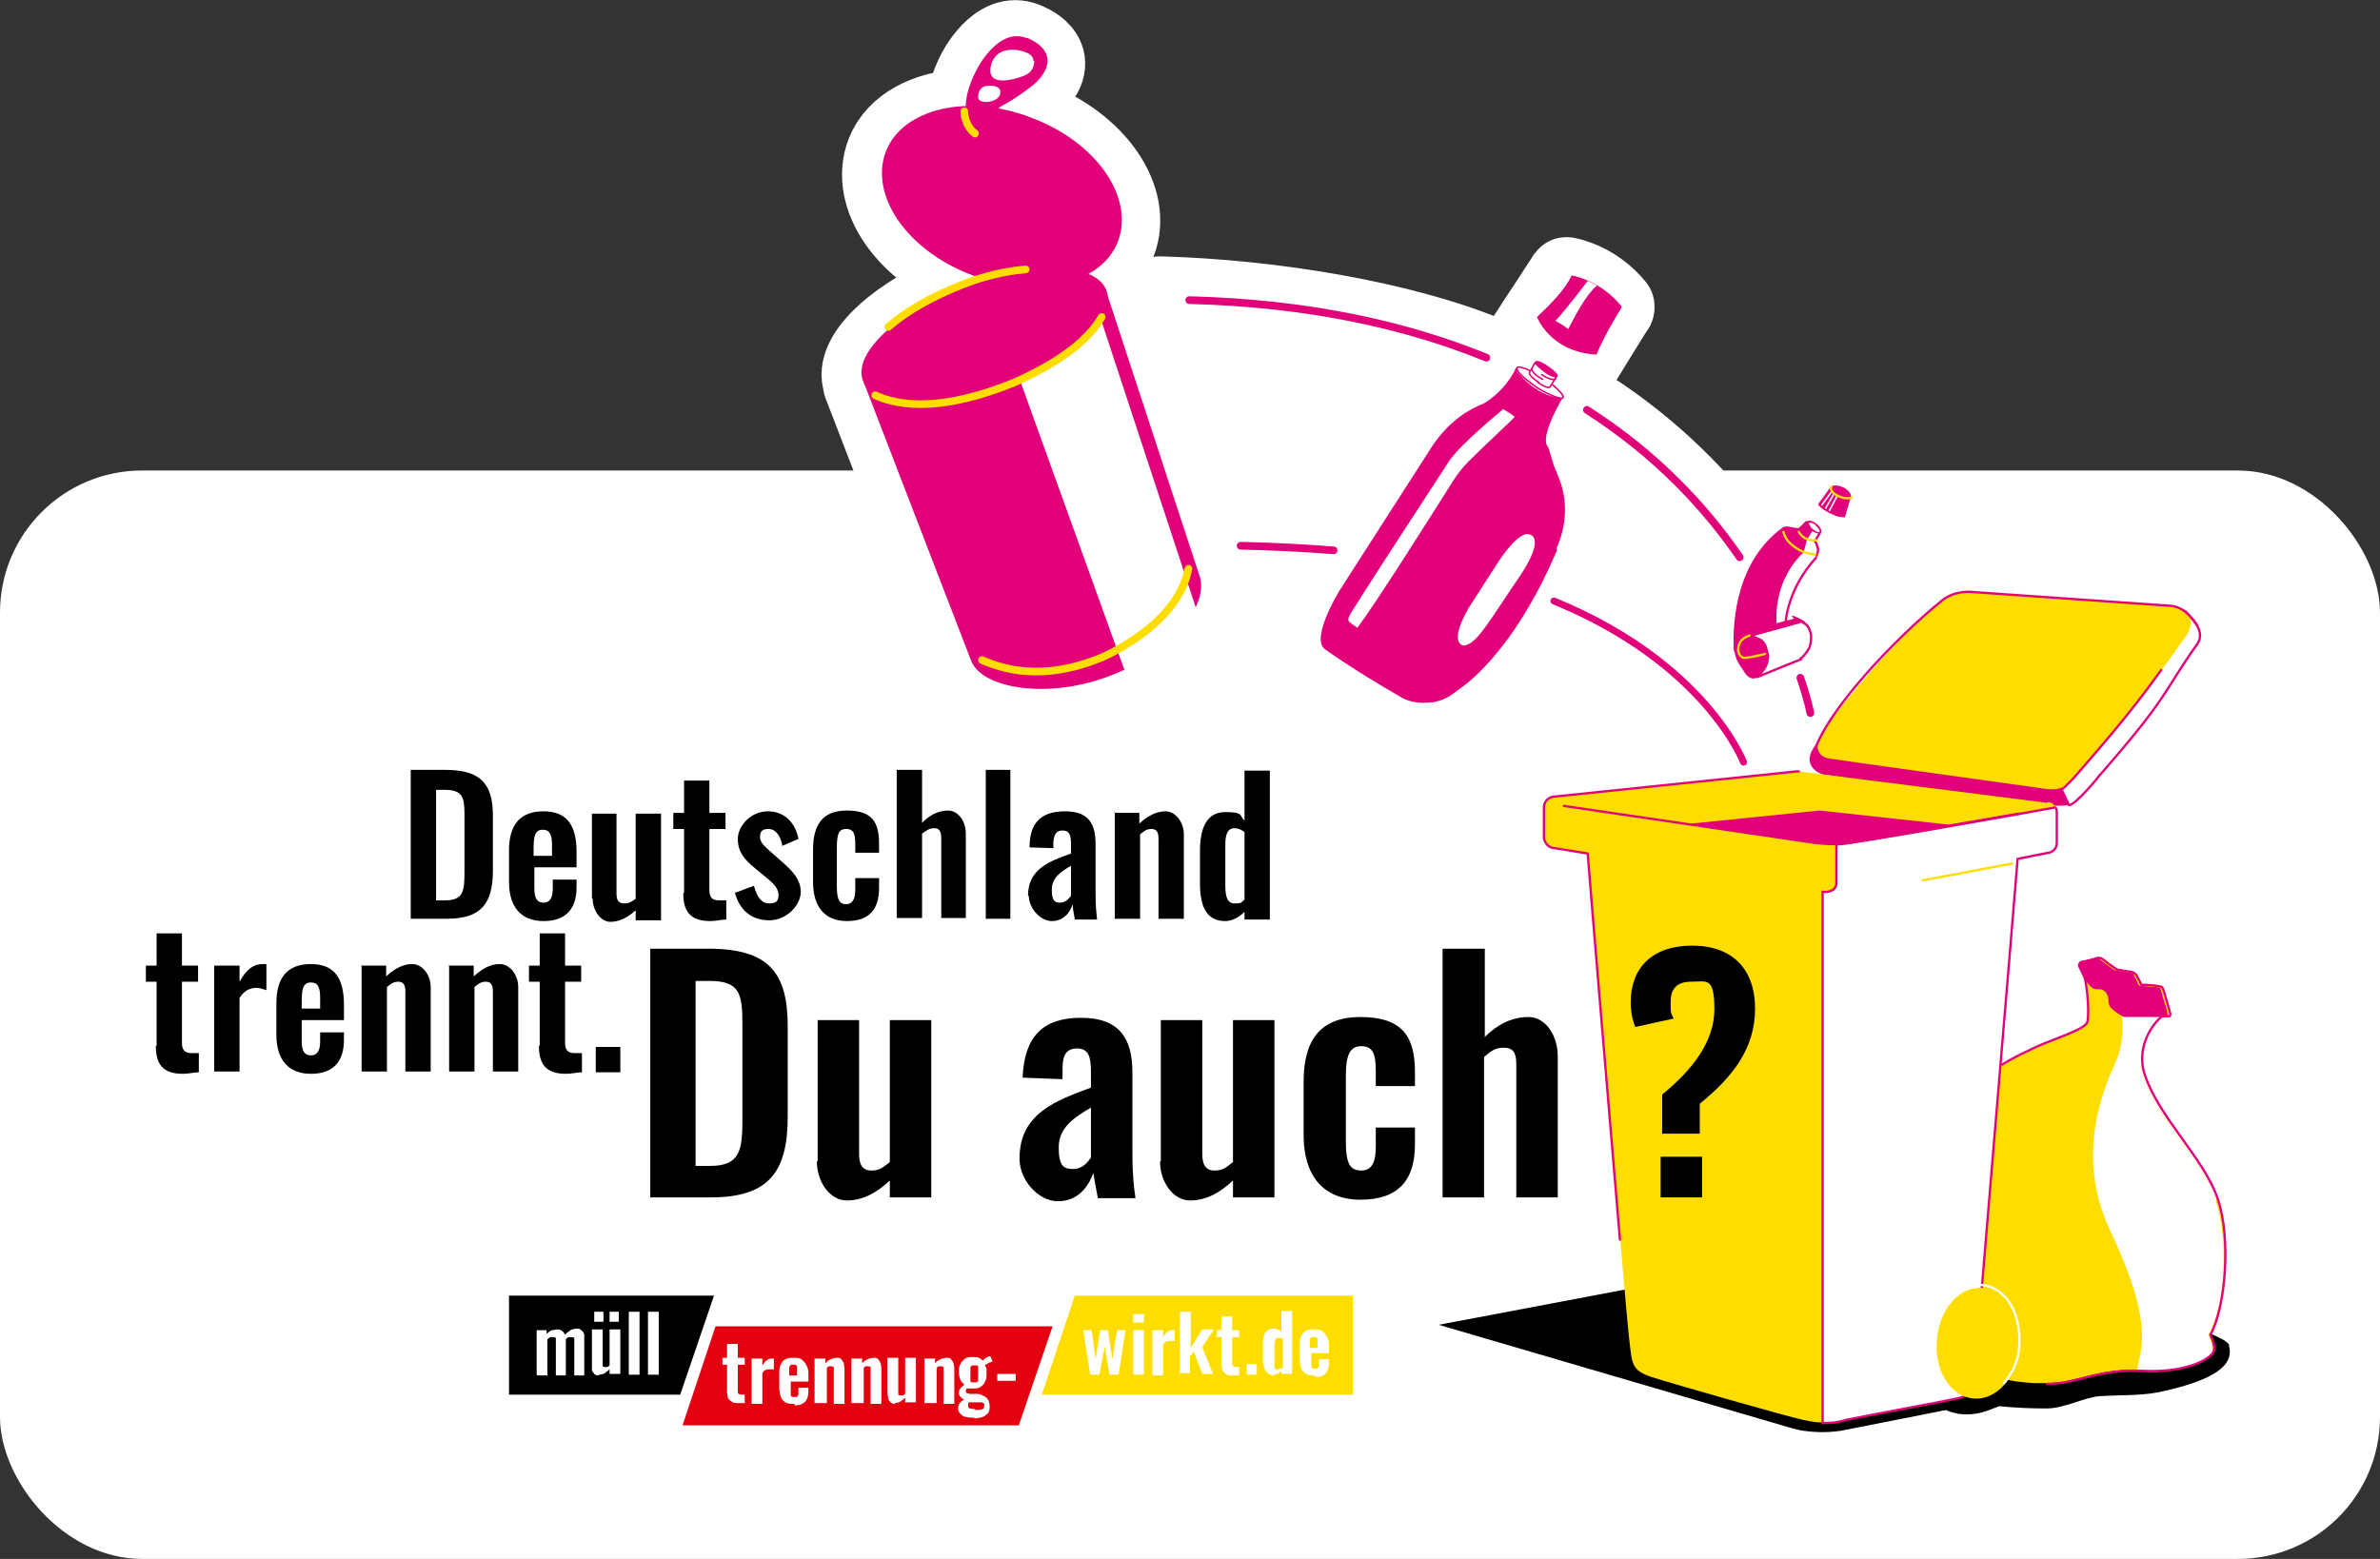 <?xml version="1.0" encoding="UTF-8"?>
<svg xmlns="http://www.w3.org/2000/svg" id="Ebene_1" data-name="Ebene 1" version="1.1" viewBox="0 0 310 203.1">
  <rect x="0" y="0" width="310" height="203.1" fill="#333333" stroke="none"/>
  <defs>
    <style>
      .cls-1 {
        fill: #e3000f;
      }

      .cls-1, .cls-2, .cls-3, .cls-4, .cls-5 {
        stroke-width: 0px;
      }

      .cls-6, .cls-7, .cls-8, .cls-9, .cls-10, .cls-11, .cls-12, .cls-13, .cls-14, .cls-15, .cls-16, .cls-17 {
        stroke-linecap: round;
      }

      .cls-6, .cls-7, .cls-9, .cls-18, .cls-10 {
        stroke: #fd0;
      }

      .cls-6, .cls-7, .cls-9, .cls-18, .cls-10, .cls-11, .cls-13, .cls-14, .cls-15, .cls-16, .cls-19, .cls-17 {
        fill: none;
      }

      .cls-6, .cls-7, .cls-18, .cls-10, .cls-14, .cls-16, .cls-20 {
        stroke-miterlimit: 10;
      }

      .cls-6, .cls-9, .cls-11, .cls-12, .cls-14, .cls-20 {
        stroke-width: .3px;
      }

      .cls-7, .cls-15, .cls-16, .cls-19 {
        stroke-width: .2px;
      }

      .cls-8 {
        stroke-width: 10px;
      }

      .cls-8, .cls-9, .cls-11, .cls-12, .cls-15 {
        stroke-linejoin: round;
      }

      .cls-8, .cls-12, .cls-5, .cls-20 {
        fill: #fff;
      }

      .cls-8, .cls-14, .cls-16 {
        stroke: #fff;
      }

      .cls-18 {
        stroke-width: 2px;
      }

      .cls-11, .cls-12, .cls-13, .cls-15, .cls-19, .cls-20, .cls-17 {
        stroke: #e2007a;
      }

      .cls-13 {
        stroke-width: .9px;
      }

      .cls-13, .cls-17 {
        stroke-miterlimit: 2;
      }

      .cls-2 {
        fill: #000;
      }

      .cls-3 {
        fill: #fd0;
      }

      .cls-21 {
        isolation: isolate;
      }

      .cls-4 {
        fill: #e2007a;
      }
    </style>
  </defs>
  <g id="Fond">
    <rect class="cls-5" y="61.3" width="310" height="141.8" rx="18.5" ry="18.5"></rect>
  </g>
  <g id="Outline">
    <path class="cls-8" d="M156.2,75l-12.1-36.9h0c-.4-1-1.2-1.8-2.4-2.2,1.8-1,3.2-2.4,3.9-4.3,2.2-5.7-2.7-12.9-11.1-16.1-1.4-.6-2.9-1-4.3-1.2h0c2.7-1.4,4.7-3.2,4.7-3.2,3.9-4-1.3-5.8-1.3-5.8-3.8-1.6-6.6,4.1-6.6,4.1-1,2-1.3,3.5-1.4,4.6-4.9.2-9,2.3-10.4,5.9-2.2,5.7,2.7,12.9,11.1,16.1.5.2,1.1.4,1.6.6-.8.2-1.6.5-2.4.8-8.4,3.3-14.7,8.8-13.3,12.5v.2h0l14,36.3c1.4,3.6,10,5.1,18.2,1.9,8.3-3.2,12.9-9.4,11.5-13.1l.3-.2ZM132.4,6.4s2.4.2,2.3,1.5c0,0,.2,1.4-1.4,2,0,0-4.5,1.8-4.3-.9,0,0,.1-2.8,3.3-2.5h0ZM128.5,11.1s1.9-.3,1.8.9c0,0,0,.8-1.2,1.1,0,0-1.7.4-1.7-.6,0,0,0-1.3,1.1-1.4h0Z"></path>
    <g>
      <path class="cls-4" d="M200.9,47.8c.8.5,1.3,1.1,1.2,1.2-.1.2-.8,0-1.6-.6s-1.3-1.1-1.2-1.2c.1-.2.8,0,1.6.6"></path>
      <path class="cls-8" d="M210.5,40.1v-.2c-2.6-3.2-5.9-3.9-6.4-4,0,0-.1,0-.1,0-.8,1.8-2.2,4.3-3.8,5.8,0,0,.2,4.1,6.3,4.4"></path>
      <path class="cls-8" d="M202.2,61.8c0-.2-.1-.3-.2-.5-.2-.5-.5-1.5-.8-2.5,0-.3-.3-.6-.4-.9-.4-1.8,2-5.9,2-6,.2-.2-.4-.9-1.3-1.7h0c.2-.4.6-1,.6-1h0c.1-.2-.4-.7-1.2-1.2s-1.5-.8-1.6-.6h0l-.6,1h0c-.9-.5-1.5-.6-1.7-.4l-.2.2-4.2,4.5c-1.6.6-4.4,2.1-6.7,5.6l-12,18.7s-3.9,6.3-1.9,7.7c0,0,3.4,2.5,10,6.3,1.1.6,2.5.8,3.8.6h.3c.9-.2,1.7-.5,2.4-1s1.2-.9,1.5-1.1c2-1.5,7.4-6.4,12.2-17.7,0,0,0-.2.1-.3.3-.7,2.2-4.9,0-9.6h-.1ZM197.2,75.4c-3.7,5.4-5.5,8.8-7.2,8.8,0,0-2-.2.7-4.9l3.8-5.9s2.8-4.5,4.3-3.6c0,0,1.9.5-1.6,5.6Z"></path>
    </g>
    <polygon class="cls-5" points="199.9 33 190.1 48 205.8 57.2 215 42.3 199.9 33"></polygon>
    <g>
      <path class="cls-8" d="M226.6,73.1c-.2,0-.3,0-.4-.2-5.2-7.5-11.8-13.9-19.7-19-.2,0-.3-.5-.1-.7.1-.2.5-.3.7,0,8,5.2,14.7,11.7,20,19.3.2.2,0,.5-.1.7h-.4Z"></path>
      <path class="cls-8" d="M193.6,47.1h-.2c-11.2-4.5-27.8-7.3-42.3-7.7-.3,0-.5-.2-.5-.5s.2-.5.5-.5c14.6.4,31.4,3.2,42.6,7.8.3,0,.4.4.3.7,0,.2-.3.3-.5.3h0Z"></path>
      <path class="cls-8" d="M173.7,72.2h0c-3.8-.3-7.9-.5-12-.6-.3,0-.5-.2-.5-.5s.2-.5.5-.5h0c4.2,0,8.3.2,12.1.6.3,0,.5.3.5.5,0,.3-.2.5-.5.5h-.1Z"></path>
    </g>
    <path class="cls-8" d="M148.2,42.5l6.7,21.8,17.5.3s5.4-.7,6.1-1.1,11.4-13.6,11.4-13.6c0,0-20.6-6.9-22.3-7.1s-19.5-.2-19.5-.2h.1Z"></path>
    <path class="cls-8" d="M206.2,57.8c.8.9,5,3.6,5,3.6l-2.5,1.6-3.4-.8s.9-4.4.9-4.4Z"></path>
  </g>
  <g id="In_die_Tonne" data-name="In die Tonne">
    <g>
      <g>
        <path class="cls-2" d="M290.4,175.3c-.2-.6-1.7-1.2-2.6-1.6-4.7-1.5-18.1-2.2-25.6-.7-8.5,1.7-10.4,3.2-10.7,5.4l-11.7-2.9-28.1-7.5-24.3,4.6,45.4,13.3c.3.1.8.2,1.5.4,1.5.3,3.6.4,5.5.1l13.7-2.7c.3.2,1.1.4,1.6.5,1.7.2,2.7-.1,3.1-.2.4-.1,1.2-.4,2.2-.8,1.9.2,4,.3,6.2.3s4.8-1.4,6.8-1.6c3.2-.2,5.8,0,8.6-.7,7.9-1.8,8.9-4,8.3-6"></path>
        <path class="cls-3" d="M288.6,156.4c-1.8-5.5-8.1-10.9-9.7-16.8-1-4.3,2.5-7.1,2.5-7.1h.8c.4-.1.3-.6.2-1l-.8-2.6c0-.2-.2-.3-.4-.4l-2.4-.2-.7-1.4c0-.1-.2-.2-.3-.3l-2.1-.4-2-1.5c-.1,0-.3-.1-.4,0l-2.1.5c-.1,0-.3.1-.3.3v.3l.7,1.4s.7,3.2.4,5.7c0,0,0,.2-.1.3-.2,1-4.3,2.2-6.6,3.3-2.4,1.1-8.8,3.6-9.7,10-.8,6.2.7,6.4-2.2,12.6-2,4.4-3.3,10.3-.4,14.8-.6,1.8-.4,4.1,0,4.6.5.6,3.2-.4,6.4.7,1.9.7,4,.9,5.5,1h1.6c4.1,0,6.6-2,12.6-1.7s9-1.8,9.2-2.7c0-.6-.2-1.4-.5-2,2.2-3.7,2.8-12.1,1-17.6M276.6,131.1c-.2-.1-.9-.7-1.2-1,0-.1-.1-.3-.2-.6,0-.4-.2-.9-.6-1.4s-.9-.5-1.3-.5h-.4c-.2-.2-.7-.9-1.1-1.6l1.2-.3,1.9,1.4h.2l2,.4.7,1.4c0,.1.2.3.4.3l2.4.2.4,1.7h-4.5"></path>
        <path class="cls-5" d="M287.6,174c2.2-3.7,2.8-12.1,1-17.6s-8.1-10.8-9.7-16.8c-1-4.3,3-7.7,3-7.7l-.4-2.3-3-.3-.9-2.2-2.5.3h-.1c0,.1,1.2,3.6,1.2,3.6,0,0,.9,4-.6,7.3s-5.4,12.1-.8,21.9c4.6,9.7,4.6,13.9,3.8,17.1-.1.6-.2,1-.3,1.4h.7c6,.3,9-1.8,9.2-2.7,0-.6-.2-1.4-.5-2"></path>
        <path class="cls-4" d="M271.2,125.3s-.8.1-.4.8c.2.3.5.8.6,1.2.2.6.9,1.2,1.1,1.4.5.4,1.1-.1,1.7.5s.3,1.4.6,1.9,1.7,1.4,1.9,1.4h5.2c.4,0,.5-.1.4-.6s-.7-2.3-.8-2.8c-.1-.4-.2-.5-.8-.5s-2.1-.2-2.1-.2c0,0-.4-.9-.6-1.2-.1-.3,0-.4-.8-.5-.6-.1-1.8-.3-1.8-.3l-1.9-1.4s-.2-.3-.8-.1c-.5.1-1.7.4-1.7.4"></path>
        <path class="cls-4" d="M268.2,102l-31.6-5.1c-2.4,3,.8,4,.8,4l27.9,4.1c.8,0,3.4,0,4.3-.1.2,0-1.3-2.9-1.3-2.9"></path>
        <path class="cls-20" d="M284.8,79.9c-7,11.3-16.4,22.7-16.4,22.7l1.1,2.3c.9-.1,3.7-3.5,3.9-3.8,9.2-10.5,8.2-10.7,12.8-17.2.7-1,.3-2.1-.5-3.1l-.9-1h0Z"></path>
        <path class="cls-3" d="M238.2,98.8c-.6,0-2.6-.9-.6-3.8,2.6-3.6,9.2-11.6,15.2-16.8.5-.4,1.5-1.1,3.7-1.1l25.6,1.8c1.8,0,2.7,1,2.7,1,1,.9.5,2.3-.3,3.3-2.3,3.1-6.3,9.4-14.8,18.6-1.4,1.5-3.1,1-4.5.8,0,0-26.7-3.7-27.1-3.8"></path>
        <path class="cls-3" d="M266.7,104.6l-32.4-4.1h-.3l-31.7,3.3c-.7.1-1.2.7-1.2,1.4v4c.1.7.7,1.3,1.4,1.3l4.3.7c.8,9.1,5,60.1,5.4,63.2.4,3.4.3,4.1,2.9,5,2.5.8,17.5,5.1,19.8,5.6s3.3.4,5.6,0c4.4-.9,12.7-2.4,14.5-2.8,1.9-.4,2.2-1.2,2.4-3.8.1-2.5,4.6-55.2,5.5-66.5l4-.8c.8-.3,1.1-.8,1-1.8v-3.4c0-.7-.4-1.4-1.2-1.4"></path>
        <path class="cls-20" d="M266.9,111.1c.6-.2,1-.6,1-1.3v-3.8c0-.4,0-.6-.2-.8,0,0-28.2,5.1-28.5,4.8v5.1c-.1,1.3-1.8,1.1-1.8,1.1v69.2c.8,0,1.7,0,3-.4,4.4-.9,12.7-2.4,14.5-2.8,1.9-.4,2.2-1.2,2.4-3.8.1-2.5,4.6-55.2,5.5-66.5l4-.8h.1Z"></path>
        <path class="cls-3" d="M263,175.5c-.3,4-3,7-6,6.7s-5.1-3.7-4.7-7.7c.3-4,3-7,6-6.7s5.1,3.7,4.7,7.7"></path>
        <path class="cls-4" d="M219.4,107.3s14.9,2.2,17.1,2.5,4.1,0,4.1,0l13.8-2.3-17.4-1.9-17.7,1.8h0Z"></path>
      </g>
      <line class="cls-9" x1="262.1" y1="112.5" x2="250.4" y2="114.7"></line>
      <g>
        <path class="cls-11" d="M203.7,105l32.6,4.8c2.6.3,3.5.2,5.8-.2l20.9-3.6"></path>
        <path class="cls-14" d="M258,167.4c3.5.3,5.3,4,5,8,0,.8-.2,1.6-.5,2.3-.1.3-.2.6-.4.9,0,0-.6,1.1-1.1,1.6"></path>
        <path class="cls-11" d="M236.2,98.3c1.4-5.4,10.7-15.2,16.8-20.1,1.1-.9,2.5-1.1,3.5-1.1l25.8,1.8c2.1,0,3.1,1.5,3.9,2.6M268.4,103s.8-.6,2.2-2.2c2.4-2.8,6.7-7.6,10.9-13.5"></path>
        <path class="cls-11" d="M234.3,100.5h-.3l-31.7,3.3c-.7.1-1.2.7-1.2,1.4v4c.1.7.7,1.3,1.4,1.3l4.3.7c.5,6.4,2.8,33.7,4.2,50.3"></path>
        <path class="cls-11" d="M260.8,138.7c1.7-1.1,3.4-1.8,4.4-2.3,2.4-1.1,6.5-2.3,6.7-3.3.3-1.8-.2-5.4-.4-5.8-.2-.4-.7-1.5-.7-1.5,0,0,0-.4.4-.5.3,0,1.4-.3,2-.5.2,0,.4,0,.6.1,1,.8,1.9,1.4,1.9,1.4,0,0,.9.2,1.8.3q.6.1.8.5c.4.7.6,1.2.6,1.2,0,0,1.3,0,2.3.2.4,0,.5.2.6.5.2.6.4,1.4.7,2.4.3.9.2,1-.1,1h-.8c-1.1.9-3.2,3.6-2.4,7.1,1.7,5.9,7.9,11.3,9.7,16.8,1.7,5,1,14.1-1,17.6.3.6.6,1.5.5,2-.1.9-3.2,3-9.2,2.7s-8.5,1.7-12.6,1.7h0"></path>
      </g>
      <g>
        <path class="cls-4" d="M235.2,72.2c.2-.2,1.5-3.1,1.4-3.3-.4-.6-.5-.9-.9-1-.2,0-.4,0-.5,0l-.9.9c-.6,0-1.2-.2-1.5-.2s-.5,0-.7.2c-5.8,4.3-6.4,11.7-6.3,15.6,0,1.1,1.3,2,1.6,2.5,0,.2,5.7-1.1,5.6-1.3-2.8-6.3,2.2-13.8,2.2-13.8"></path>
        <path class="cls-20" d="M236.5,72.5c.2-.2.3-.6.3-.9s-.2-.8-.4-1.1l.6-1c.1-.2.1-.4,0-.6-.4-.6-1-.9-1.2-.9,0,0-.8-.2.2,1l-.8,1.3-.4,1.6s-5.8,4.7-2.6,13.9h.8c-1.9-6.7,2.3-11.8,3.6-13.2"></path>
        <path class="cls-4" d="M226,85.2c.1.8.7,1.6.7,1.6,0,0,.2.3.6.9,0,0,.4.7,1.1.7,1.5,0,8.7-6.4,6.4-7.6s-1.1-.2-1.1-.2l-5.8,1.5s-.5.5-.8.8-.6.5-.6.7-.4,1.6-.4,1.6"></path>
        <path class="cls-12" d="M234.5,85.8c.4-.2.7-.7,1-1.1s.4-1.2.4-1.7-.2-1.2-.7-1.7c-.2,0-.4-.3-.6-.3l-6.5,1.8s.8.4,1.1.5.7.6.8,1,.3,1.1.3,1.1c0,0,0,.8-.3,1.4s-1.1,1.4-1.1,1.4c0,0,5.6-2.3,5.7-2.3"></path>
        <path class="cls-4" d="M238.4,66.9c-1.4-.7-1.6-1.2-1.6-1.2l1.6-2.2s2,.8,2.6,1.1v.3l-.8,2.4s-.5.2-1.8-.4"></path>
        <path class="cls-4" d="M239.8,64.8l-.9,2.3c.4.2,1,.3,1.4.3l.7-2.4v-.2c-.4,0-1.2,0-1.2,0"></path>
        <path class="cls-4" d="M239.6,64.6c.7.3,1.4.3,1.5,0,0-.3-.4-.8-1-1.1-.7-.3-1.4-.4-1.5,0-.1.2.3.8,1,1.1"></path>
        <line class="cls-16" x1="238.6" y1="64" x2="237.3" y2="65.8"></line>
        <line class="cls-16" x1="238.9" y1="64.3" x2="237.8" y2="66.2"></line>
        <line class="cls-16" x1="239.3" y1="64.6" x2="238.3" y2="66.5"></line>
        <path class="cls-9" d="M236.5,72.2c-1.2,0-2.3-.5-3.2-1.3-.7-.6-.9-1.2-1-1.6"></path>
        <path class="cls-9" d="M234.3,69.3c.3.5.9,1.2,2.3,1.1"></path>
        <path class="cls-11" d="M235.4,68.2c.1.4.6,1,1.6,1.2"></path>
        <path class="cls-9" d="M227.9,82.8c-.7.2-1.1.6-1.2.8s-.3.5-.3,1,.3,1,.7,1.1,2.8-.5,2.8-.5"></path>
        <path class="cls-4" d="M202.7,71.6s0-.2.1-.3c.3-.7,2.2-4.9,0-9.6,0-.2-.1-.3-.2-.5-.2-.5-.5-1.5-.8-2.5,0-.3-.3-.6-.4-.9-.4-1.8,2.1-5.9,2.1-5.9-3.8-.3-6.2-3.9-6.2-3.9M197.5,47.9c-1.6,3.3-4.3,4.7-4.3,4.7-1.6.6-4.4,2.1-6.7,5.6l-12,18.7s-3.9,6.3-1.9,7.7c0,0,3.4,2.5,10,6.3,1.1.6,2.5.8,3.8.6h.3c.9-.2,1.7-.5,2.4-1s1.2-.9,1.5-1.1c2-1.5,7.4-6.4,12.2-17.7M197.8,75.3c-3.7,5.4-5.5,8.8-7.2,8.8,0,0-2-.2.7-4.9l3.8-5.9s2.8-4.5,4.3-3.6c0,0,1.9.5-1.6,5.6"></path>
        <path class="cls-4" d="M201.6,47.8c.8.5,1.3,1.1,1.2,1.2-.1.2-.8,0-1.6-.6s-1.3-1.1-1.2-1.2c.1-.2.8,0,1.6.6"></path>
        <path class="cls-4" d="M207.9,46.3c1.1-2.7,3.1-5.9,3.3-6.2v-.2c-2.6-3.2-5.9-3.9-6.4-4,0,0-.1,0-.1,0-.8,1.8-2.9,3.9-4.5,5.4,0,0,1.7,4.6,7.8,4.9"></path>
        <path class="cls-5" d="M195.8,53.3s-5.5,4.5-7,6.7c0,0-10.5,16.1-12.1,18.7-1.6,2.5-1.3,2,.1,3.1,2.6-3.5,9.8-14.9,12.5-19.2.6-.9,1.2-1.7,2-2.5,1.9-1.9,5.9-5.6,6-5.8-.5-.4-1.5-1-1.5-1"></path>
        <path class="cls-5" d="M204.3,42.8c.9-1.7,2.2-4.3,3.7-5.6,0,0-.7-.4-1.2-.6,0,0-2.7,3.6-4.2,5.2.5.3,1.1.6,1.7,1.1"></path>
        <path class="cls-15" d="M200.9,49.4s-1.2-.6-1.4-1.3M200.8,48.8s1.1.8,1.8.6"></path>
        <path class="cls-7" d="M207.9,46.3"></path>
        <path class="cls-7" d="M200.1,41.3"></path>
        <path class="cls-19" d="M202.2,50.1c.9.8,1.5,1.4,1.4,1.7-.2.3-1.8-.3-3.4-1.3-1.6-1.1-2.8-2.2-2.6-2.6.1-.2.9,0,1.7.4"></path>
        <path class="cls-15" d="M200.4,49.8c-.8-.5-1.2-1-1.2-1.2l.7-1.3,2.8,1.8-.8,1.3c-.1.2-.8,0-1.6-.6h.1Z"></path>
        <path class="cls-19" d="M201.6,47.8c.8.5,1.3,1.1,1.2,1.2-.1.2-.8,0-1.6-.6s-1.3-1.1-1.2-1.2c.1-.2.8,0,1.6.6Z"></path>
        <path class="cls-6" d="M238.5,63.4c-.2.6.7,1.1.7,1.1,0,0,1.2.7,2,.3"></path>
      </g>
      <g>
        <path class="cls-17" d="M226.6,72.6c-4.4-6.4-10.7-13.3-19.9-19.2"></path>
        <path class="cls-17" d="M193.6,46.6c-10.3-4.2-23-7.1-38.7-7.5"></path>
        <path class="cls-17" d="M173.7,71.7c-3.8-.3-7.8-.5-12.1-.6"></path>
      </g>
      <g>
        <path class="cls-17" d="M235.8,92.9s-.3-1.7-1.3-4.6"></path>
        <path class="cls-13" d="M227.1,99.3s-4.9-12.9-24.7-21"></path>
      </g>
    </g>
    <g>
      <path class="cls-4" d="M144.1,38l-31.6,11.8,14,36.3c1.4,3.6,10,5.1,18.2,1.9,8.3-3.2,12.9-9.4,11.5-13.1l-12.1-36.9h0Z"></path>
      <path class="cls-5" d="M155.8,79.3l-12.6-38.3-10.4,8.4,13.7,38c4.7-2.2,8-5.3,9.3-8.1Z"></path>
      <path class="cls-4" d="M130.8,50.3c8.4-3.3,14.7-8.8,13.3-12.5-1.4-3.6-9.9-4-18.4-.7-8.4,3.3-14.7,8.8-13.3,12.5,1.4,3.6,9.9,4,18.4.7"></path>
      <path class="cls-4" d="M126.5,35.8c8.3,3.3,16.9,1.3,19.1-4.3,2.2-5.7-2.7-12.9-11.1-16.1-8.3-3.3-16.9-1.3-19.1,4.3-2.2,5.7,2.7,12.9,11.1,16.1"></path>
      <path class="cls-4" d="M134.7,7.9s.2,1.4-1.4,2c0,0-4.5,1.8-4.3-.9,0,0,.1-2.8,3.3-2.5,0,0,2.4.2,2.3,1.5M130.3,12.1s0,.8-1.2,1.1c0,0-1.7.4-1.7-.6,0,0,0-1.3,1.1-1.4,0,0,1.9-.3,1.8.9M133.8,5c-3.8-1.6-6.6,4.1-6.6,4.1-2.6,5-.8,7-.8,7,1.6,1.8,3.6-.5,3.6-.5-.8-.7.3-1.7.3-1.7,2.7-1.4,4.7-3.2,4.7-3.2,3.9-4-1.3-5.8-1.3-5.8"></path>
      <path class="cls-18" d="M130.8,50.3"></path>
      <path class="cls-10" d="M133.6,35.1c-3.6.3-6.5,1.3-8.3,2-3.8,1.5-7.2,3.4-9.6,5.5"></path>
      <path class="cls-10" d="M125.6,14.5c0,.3.1,1.9,1.4,2.9"></path>
      <path class="cls-10" d="M114,51.5c3.3,1.5,8.9,2.1,18.2-1.7,6.2-2.8,9.6-5.6,11.3-8.5"></path>
      <path class="cls-10" d="M127.9,86c2.8,1.2,7.9,2.8,15.5-.3,0,0,10-4.1,11.4-11.6"></path>
    </g>
    <path class="cls-9" d="M232.3,69.2"></path>
    <path class="cls-5" d="M236.5,68.4c-.4-.3-.8-.4-.9-.2,0,0,.2.5.6.8s.7.4.8.3-.1-.5-.5-.8"></path>
  </g>
  <g id="Typo">
    <g class="cls-21">
      <g class="cls-21">
        <path class="cls-2" d="M53.4,100.3h4.6c4.7,0,6.2,1.9,6.2,6v7.1c0,4.3-1.5,6.3-6,6.3h-4.7v-19.4ZM58,117.3c2.4,0,2.5-1.3,2.5-3.7v-7.4c0-2.3-.2-3.3-2.6-3.3h-1.1v14.4h1.1Z"></path>
        <path class="cls-2" d="M66.3,114.9v-4.1c0-3.3,1.4-5.1,4.5-5.1s4.3,1.9,4.3,5.3v2h-5.5v2.7c0,1.4.4,1.9,1.2,1.9s1.2-.6,1.2-1.8v-1.2h3.1v1c0,2.8-1.4,4.4-4.3,4.4s-4.5-1.8-4.5-5.1ZM71.9,111.4v-1.3c0-1.4-.3-2-1.2-2s-1.2.6-1.2,2.4v1h2.4Z"></path>
        <path class="cls-2" d="M77.1,117v-11h3.2v10.4c0,.8.2,1.3,1,1.3s1-.3,1.5-.6v-11.1h3.3v13.9h-3.3v-1.3c-1,.9-2.1,1.5-3.3,1.5s-2.3-1.4-2.3-3Z"></path>
        <path class="cls-2" d="M89.1,116.3v-8.3h-1.4v-2.1h1.4v-4.2h3.3v4.2h2.1v2.1h-2.1v8c0,.9.4,1.3,1.2,1.3s.7,0,1,0v2.5c-.6,0-1.3.2-2.1.2-2.7,0-3.5-1.4-3.5-3.6Z"></path>
        <path class="cls-2" d="M95.8,116.3l2.4-.9c.4,1.5,1,2.3,2,2.3s1.2-.4,1.2-1.1-.4-1.3-1.5-2.2l-1.7-1.4c-1.2-1-2.1-2-2.1-3.7s1.7-3.6,3.9-3.6,3.6,1.5,4,3.6l-2.1.9c-.2-1.2-.8-2.2-1.8-2.2s-1.1.5-1.1,1.1.5,1.1,1.3,1.8l1.7,1.5c1.1,1,2.3,2.1,2.3,3.8s-1.8,3.7-4.1,3.7-3.9-1.3-4.5-3.7Z"></path>
        <path class="cls-2" d="M105.9,114.9v-4.2c0-3.2,1.2-5.1,4.4-5.1s4.2,1.4,4.2,4.3v1.2h-3.1v-1.2c0-1.4-.3-1.9-1.2-1.9s-1.2.6-1.2,2.4v5.1c0,1.8.4,2.3,1.2,2.3s1.2-.6,1.2-1.9v-1.5h3.1v1.3c0,2.8-1.3,4.3-4.2,4.3s-4.4-1.9-4.4-5.1Z"></path>
        <path class="cls-2" d="M116.8,100.3h3.3v6.9c1-1,2.1-1.6,3.4-1.6s2.3,1.4,2.3,3v11h-3.2v-10.4c0-.8-.2-1.3-.9-1.3s-1,.3-1.6.7v11h-3.3v-19.4Z"></path>
        <path class="cls-2" d="M128.4,100.3h3.2v19.4h-3.2v-19.4Z"></path>
        <path class="cls-2" d="M133.9,116.7c0-3.5,2.8-4.5,5.6-5.5v-1.2c0-1.2-.2-1.8-1.1-1.8s-1.1.6-1.2,1.5v.8s-3.1-.1-3.1-.1c0-3.2,1.5-4.7,4.6-4.7s4,1.6,4,4.3v6.4c0,1.5.1,2.6.2,3.4h-2.9c-.1-.6-.3-1.6-.3-2-.3,1.1-1.2,2.2-2.7,2.2s-3-1.7-3-3.3ZM139.5,116.7v-3.9c-1.4.8-2.5,1.6-2.5,3.1s.4,1.7,1.1,1.7,1.2-.6,1.4-.9Z"></path>
        <path class="cls-2" d="M145.1,105.9h3.3v1.4c1-.9,2.1-1.6,3.4-1.6s2.4,1.4,2.4,3v11h-3.3v-10.4c0-.8-.2-1.3-.9-1.3s-1,.3-1.5.7v11h-3.3v-13.9Z"></path>
        <path class="cls-2" d="M156.3,115.1v-4.2c0-2.9.8-5.1,3.3-5.1s1.8.5,2.5,1.1v-6.5h3.3v19.4h-3.3v-1c-.7.7-1.6,1.2-2.5,1.2-2.2,0-3.3-1.5-3.3-4.9ZM162.1,117.3v-8.9c-.4-.3-.8-.5-1.3-.5-1,0-1.2,1-1.2,2.2v5.2c0,1.4.2,2.4,1.2,2.4s.8-.1,1.3-.5Z"></path>
      </g>
    </g>
    <g class="cls-21">
      <g class="cls-21">
        <path class="cls-2" d="M20.4,136.2v-8.3h-1.4v-2.1h1.4v-4.2h3.3v4.2h2.1v2.1h-2.1v8c0,.9.4,1.3,1.2,1.3s.7,0,1,0v2.5c-.6,0-1.3.2-2.1.2-2.7,0-3.5-1.4-3.5-3.6Z"></path>
        <path class="cls-2" d="M27.9,125.8h3.3v2.1c.9-1.6,1.8-2.3,3-2.3s.3,0,.5,0v3.4c-.4-.1-.8-.3-1.3-.3-.9,0-1.6.4-2.2,1.3v9.6h-3.3v-13.9Z"></path>
        <path class="cls-2" d="M36,134.8v-4.1c0-3.3,1.4-5.1,4.5-5.1s4.3,1.9,4.3,5.3v2h-5.5v2.7c0,1.4.4,1.9,1.2,1.9s1.2-.6,1.2-1.8v-1.2h3.1v1c0,2.8-1.4,4.4-4.3,4.4s-4.5-1.8-4.5-5.1ZM41.7,131.3v-1.3c0-1.4-.3-2-1.2-2s-1.2.6-1.2,2.4v1h2.4Z"></path>
        <path class="cls-2" d="M47,125.8h3.3v1.4c1-.9,2.1-1.6,3.4-1.6s2.4,1.4,2.4,3v11h-3.3v-10.4c0-.8-.2-1.3-.9-1.3s-1,.3-1.5.7v11h-3.3v-13.9Z"></path>
        <path class="cls-2" d="M58.4,125.8h3.3v1.4c1-.9,2.1-1.6,3.4-1.6s2.4,1.4,2.4,3v11h-3.3v-10.4c0-.8-.2-1.3-.9-1.3s-1,.3-1.5.7v11h-3.3v-13.9Z"></path>
        <path class="cls-2" d="M70.3,136.2v-8.3h-1.4v-2.1h1.4v-4.2h3.3v4.2h2.1v2.1h-2.1v8c0,.9.4,1.3,1.2,1.3s.7,0,1,0v2.5c-.6,0-1.3.2-2.1.2-2.7,0-3.5-1.4-3.5-3.6Z"></path>
        <path class="cls-2" d="M77.6,136.4h3.2v3.3h-3.2v-3.3Z"></path>
      </g>
    </g>
    <g class="cls-21">
      <g class="cls-21">
        <path class="cls-2" d="M84.7,123.6h7.6c7.9,0,10.3,3.2,10.3,10.1v11.8c0,7.1-2.4,10.5-10,10.5h-7.9v-32.4ZM92.5,151.9c4,0,4.2-2.2,4.2-6.2v-12.4c0-3.9-.4-5.5-4.3-5.5h-1.8v24.1h1.8Z"></path>
        <path class="cls-2" d="M106.5,151.3v-18.4h5.4v17.4c0,1.4.4,2.2,1.6,2.2s1.6-.5,2.4-1.1v-18.5h5.4v23.1h-5.4v-2.2c-1.6,1.5-3.4,2.6-5.6,2.6s-3.9-2.4-3.9-5.1Z"></path>
      </g>
      <g class="cls-21">
        <path class="cls-2" d="M132.8,150.9c0-5.8,4.7-7.5,9.3-9.2v-2c0-2-.3-3.1-1.8-3.1s-1.9,1-1.9,2.6v1.4c0,0-5.2-.2-5.2-.2.2-5.3,2.6-7.8,7.6-7.8s6.7,2.7,6.7,7.1v10.7c0,2.6.2,4.4.4,5.7h-4.9c-.2-1-.5-2.7-.6-3.3-.6,1.8-2,3.7-4.6,3.7s-5-2.8-5-5.5ZM142.1,150.8v-6.5c-2.4,1.4-4.2,2.7-4.2,5.2s.7,2.8,1.9,2.8,1.9-.9,2.3-1.5Z"></path>
        <path class="cls-2" d="M151.2,151.3v-18.4h5.4v17.4c0,1.4.4,2.2,1.6,2.2s1.6-.5,2.4-1.1v-18.5h5.4v23.1h-5.4v-2.2c-1.6,1.5-3.4,2.6-5.6,2.6s-3.9-2.4-3.9-5.1Z"></path>
        <path class="cls-2" d="M169.8,147.9v-7c0-5.3,2.1-8.4,7.4-8.4s7.1,2.4,7.1,7.1v1.9h-5.1v-2c0-2.4-.5-3.2-1.9-3.2s-2,1-2,3.9v8.5c0,3,.6,3.8,2,3.8s1.9-1.1,1.9-3.1v-2.5h5.1v2.2c0,4.7-2.2,7.2-7.1,7.2s-7.4-3.2-7.4-8.4Z"></path>
        <path class="cls-2" d="M188,123.6h5.4v11.5c1.6-1.6,3.5-2.6,5.7-2.6s3.8,2.4,3.8,5.1v18.4h-5.4v-17.3c0-1.4-.3-2.2-1.6-2.2s-1.7.5-2.6,1.2v18.3h-5.4v-32.4Z"></path>
      </g>
      <g class="cls-21">
        <path class="cls-2" d="M216.5,142.6c3.8-3.1,6.8-6.8,6.8-11.1s-1-3.6-3-3.6-2.7,1-2.7,2.7.1,1.4.4,2.1l-5,1.1c-.4-1-.6-2.1-.6-3.2,0-4.5,2.8-7.4,8-7.4s8.2,3,8.2,8.2-2.9,8.9-7.2,12.4v3.9h-4.9v-5.1ZM216.3,150.7h5.4v5.3h-5.4v-5.3Z"></path>
      </g>
    </g>
    <g>
      <g>
        <polygon class="cls-2" points="66.3 168.8 66.3 181.7 88.6 181.7 93 168.8 66.3 168.8"></polygon>
        <polygon class="cls-1" points="132.7 185.7 137.1 172.8 93.2 172.8 88.9 185.7 132.7 185.7"></polygon>
        <polygon class="cls-3" points="176.2 181.7 176.2 168.8 140 168.8 135.7 181.7 176.2 181.7"></polygon>
      </g>
      <g>
        <g>
          <path class="cls-5" d="M69.9,179.1v-5.8h1.3v.5c.2-.2.4-.4.7-.5.2,0,.5-.1.7-.1s.4,0,.6.2c.2.1.3.3.4.5.2-.3.5-.4.7-.6.2-.1.5-.2.8-.2s.4,0,.6.2c.2.1.3.3.4.5,0,.2,0,.5,0,.8v4.6h-1.3v-4.4c0-.2,0-.4,0-.5,0,0-.2-.1-.3-.1h-.4c0,0-.3.1-.4.3h0v4.7h-1.3v-4.4c0-.2,0-.4,0-.5,0,0-.2-.1-.3-.1h-.4c0,0-.2.1-.4.3v4.7h-1.3,0Z"></path>
          <path class="cls-5" d="M78,179.2c-.2,0-.4,0-.6-.2,0-.1-.3-.3-.3-.5s0-.4,0-.6v-4.7h1.4v4.8s.2.1.3.1h.3c0,0,.2-.1.3-.2v-4.7h1.4v5.8h-1.4v-.6c-.2.2-.4.3-.6.5-.2.1-.5.2-.8.2h0ZM77.4,172.2v-1.3h1.2v1.3h-1.2ZM79.4,172.2v-1.3h1.2v1.3h-1.2Z"></path>
          <path class="cls-5" d="M81.9,179.1v-8.2h1.4v8.2h-1.4Z"></path>
          <path class="cls-5" d="M84.4,179.1v-8.2h1.4v8.2h-1.4Z"></path>
        </g>
        <g>
          <path class="cls-5" d="M96.2,182.8c-.4,0-.7,0-.9-.2-.2-.1-.4-.3-.5-.5,0-.2-.1-.5-.1-.8v-3.5h-.6v-.9h.6v-1.8h1.4v1.8h.9v.9h-.9v3.4c0,.2,0,.3.1.4,0,0,.2.1.4.1h.4v1.1h-.9.1Z"></path>
          <path class="cls-5" d="M97.9,182.8v-5.8h1.4v.9c.2-.3.4-.6.6-.7.2-.2.4-.2.7-.2s0,0,.1,0h.1v1.4h-.6c-.2,0-.3,0-.5.1-.1,0-.3.2-.4.4v4h-1.4Z"></path>
          <path class="cls-5" d="M103.4,182.9c-.4,0-.8,0-1.1-.2s-.5-.4-.6-.7-.2-.7-.2-1.2v-1.8c0-.5,0-.9.2-1.2.1-.3.3-.6.6-.7.3-.2.6-.2,1.1-.2s.8,0,1.1.3c.3.2.4.4.6.8s.2.7.2,1.2v.8h-2.3v1.7c0,.1,0,.2.2.3h.6s.1-.1.2-.3v-.9h1.3v.4c0,.6-.1,1-.4,1.4-.3.3-.7.5-1.4.5v-.2ZM102.8,179.2h1v-1.1c0-.1,0-.2-.2-.3h-.6s-.1.2-.2.3v1h0Z"></path>
          <path class="cls-5" d="M106.1,182.8v-5.8h1.4v.6c.2-.2.4-.4.7-.5.2-.1.5-.2.8-.2s.4,0,.6.2c.1.1.2.3.3.5,0,.2.1.4.1.6v4.7h-1.4v-4.8s-.2-.1-.3-.1h-.3c-.1,0-.2.1-.3.2v4.6h-1.6Z"></path>
          <path class="cls-5" d="M110.9,182.8v-5.8h1.4v.6c.2-.2.4-.4.7-.5.2-.1.5-.2.8-.2s.4,0,.6.2c.1.1.2.3.3.5,0,.2.1.4.1.6v4.7h-1.4v-4.8s-.2-.1-.3-.1h-.3c-.1,0-.2.1-.3.2v4.6h-1.6Z"></path>
          <path class="cls-5" d="M116.6,182.9c-.2,0-.4,0-.6-.2-.1-.1-.3-.3-.3-.5s-.1-.4-.1-.6v-4.7h1.4v4.8s.2.1.3.1h.3c.1,0,.2-.1.3-.2v-4.7h1.4v5.8h-1.4v-.6c-.2.2-.4.3-.6.5-.2.1-.5.2-.8.2h.1Z"></path>
          <path class="cls-5" d="M120.4,182.8v-5.8h1.4v.6c.2-.2.4-.4.7-.5.2-.1.5-.2.8-.2s.4,0,.6.2c.1.1.2.3.3.5,0,.2.1.4.1.6v4.7h-1.4v-4.8s-.2-.1-.3-.1h-.3c-.1,0-.2.1-.3.2v4.6h-1.6Z"></path>
          <path class="cls-5" d="M126.9,184.7c-.4,0-.7,0-1.1-.1-.3,0-.5-.2-.7-.4s-.3-.4-.3-.7,0-.3.1-.5c0-.1.2-.3.3-.4.1-.1.3-.2.4-.3-.2,0-.4-.2-.5-.3s-.2-.3-.2-.5,0-.4.2-.6c.1-.2.3-.3.5-.5-.2-.2-.4-.4-.5-.6-.1-.3-.2-.6-.2-1s0-.8.2-1.1c.1-.3.4-.5.6-.7.3-.2.6-.2,1-.2s.6,0,.8.1.4.2.5.4c0,0,.1-.2.3-.3.1-.1.3-.2.5-.3h.2l.3.7s-.2,0-.3.1c-.1,0-.2,0-.4.2-.1,0-.2.1-.3.1,0,.1.1.3.2.5v.6c0,.4,0,.8-.2,1.1-.1.3-.3.5-.6.7s-.6.2-1,.2h-.8s0,.1-.1.2v.2q0,0,.1.2s.2,0,.4.1h1.2c.5.2.8.3,1.1.6.2.3.3.6.3,1s0,.6-.2.9c-.2.2-.4.4-.7.5s-.8.2-1.3.2h.2ZM127,183.7c.4,0,.7,0,.9-.1.2,0,.3-.2.3-.4v-.3s-.1-.1-.3-.2h-1.7s-.1.1-.1.2v.2c0,.2,0,.3.2.4.2,0,.4.1.9.1h-.2ZM126.9,180.1h.3l.2-.2v-1.8c0-.1,0-.2-.2-.2h-.6l-.2.2v1.8s0,.2.2.2h.3Z"></path>
          <path class="cls-5" d="M129.9,179.9v-.9h2.4v.9h-2.4Z"></path>
        </g>
        <g>
          <path class="cls-5" d="M142,179.1l-.9-5.8h1.1l.5,3.8.6-3.8h1l.6,3.8.6-3.8h1.1l-.9,5.8h-1.2l-.6-3.7-.7,3.7h-1.2Z"></path>
          <path class="cls-5" d="M147.6,172.3v-1.1h1.4v1.1h-1.4ZM147.6,179.1v-5.8h1.4v5.8h-1.4Z"></path>
          <path class="cls-5" d="M150.1,179.1v-5.8h1.4v.9c.2-.3.4-.6.6-.7.2-.2.4-.2.7-.2s0,0,.1,0h.1v1.4h-.6c-.2,0-.3,0-.5.1-.1,0-.3.2-.4.4v4h-1.4Z"></path>
          <path class="cls-5" d="M153.7,179.1v-8.2h1.4v4.7l1.5-2.4h1.5l-1.5,2.3,1.4,3.5h-1.4l-1.1-2.9-.5.6v2.2h-1.4v.2Z"></path>
          <path class="cls-5" d="M160.6,179.2c-.4,0-.7,0-.9-.2-.2-.1-.4-.3-.5-.5,0-.2-.1-.5-.1-.8v-3.5h-.6v-.9h.6v-1.8h1.4v1.8h.9v.9h-.9v3.4c0,.2,0,.3.1.4,0,0,.2.1.4.1h.4v1.1h-.9.1Z"></path>
          <path class="cls-5" d="M162.4,179.1v-1.4h1.3v1.4h-1.3Z"></path>
          <path class="cls-5" d="M166,179.2c-.5,0-.8-.2-1.1-.5-.2-.3-.4-.9-.4-1.6v-1.8c0-.4,0-.8.1-1.1,0-.3.2-.6.4-.8s.5-.3.8-.3.4,0,.6.1c.2,0,.3.2.5.3v-2.7h1.4v8.2h-1.4v-.4c-.2.2-.3.3-.5.4-.2,0-.4.1-.6.1h.2ZM166.5,178.3h.3s.2,0,.3-.1v-3.8s-.2,0-.3-.1h-.3c-.2,0-.3,0-.4.3,0,.2-.1.4-.1.7v2.7c0,.2,0,.3.2.4,0,0,.2.1.3.1v-.2Z"></path>
          <path class="cls-5" d="M171.2,179.2c-.4,0-.8,0-1.1-.2s-.5-.4-.6-.7-.2-.7-.2-1.2v-1.8c0-.5,0-.9.2-1.2.1-.3.3-.6.6-.7.3-.2.6-.2,1.1-.2s.8,0,1.1.3c.3.2.4.4.6.8s.2.7.2,1.2v.8h-2.3v1.7c0,.1,0,.2.2.3s.2,0,.3,0h.3s.1-.1.2-.3,0-.3,0-.4v-.5h1.3v.4c0,.6-.1,1-.4,1.4s-.7.5-1.4.5v-.2ZM170.6,175.6h1v-1.1c0-.1,0-.2-.2-.3h-.6s-.1.2-.2.3v1h0Z"></path>
        </g>
      </g>
    </g>
  </g>
</svg>

